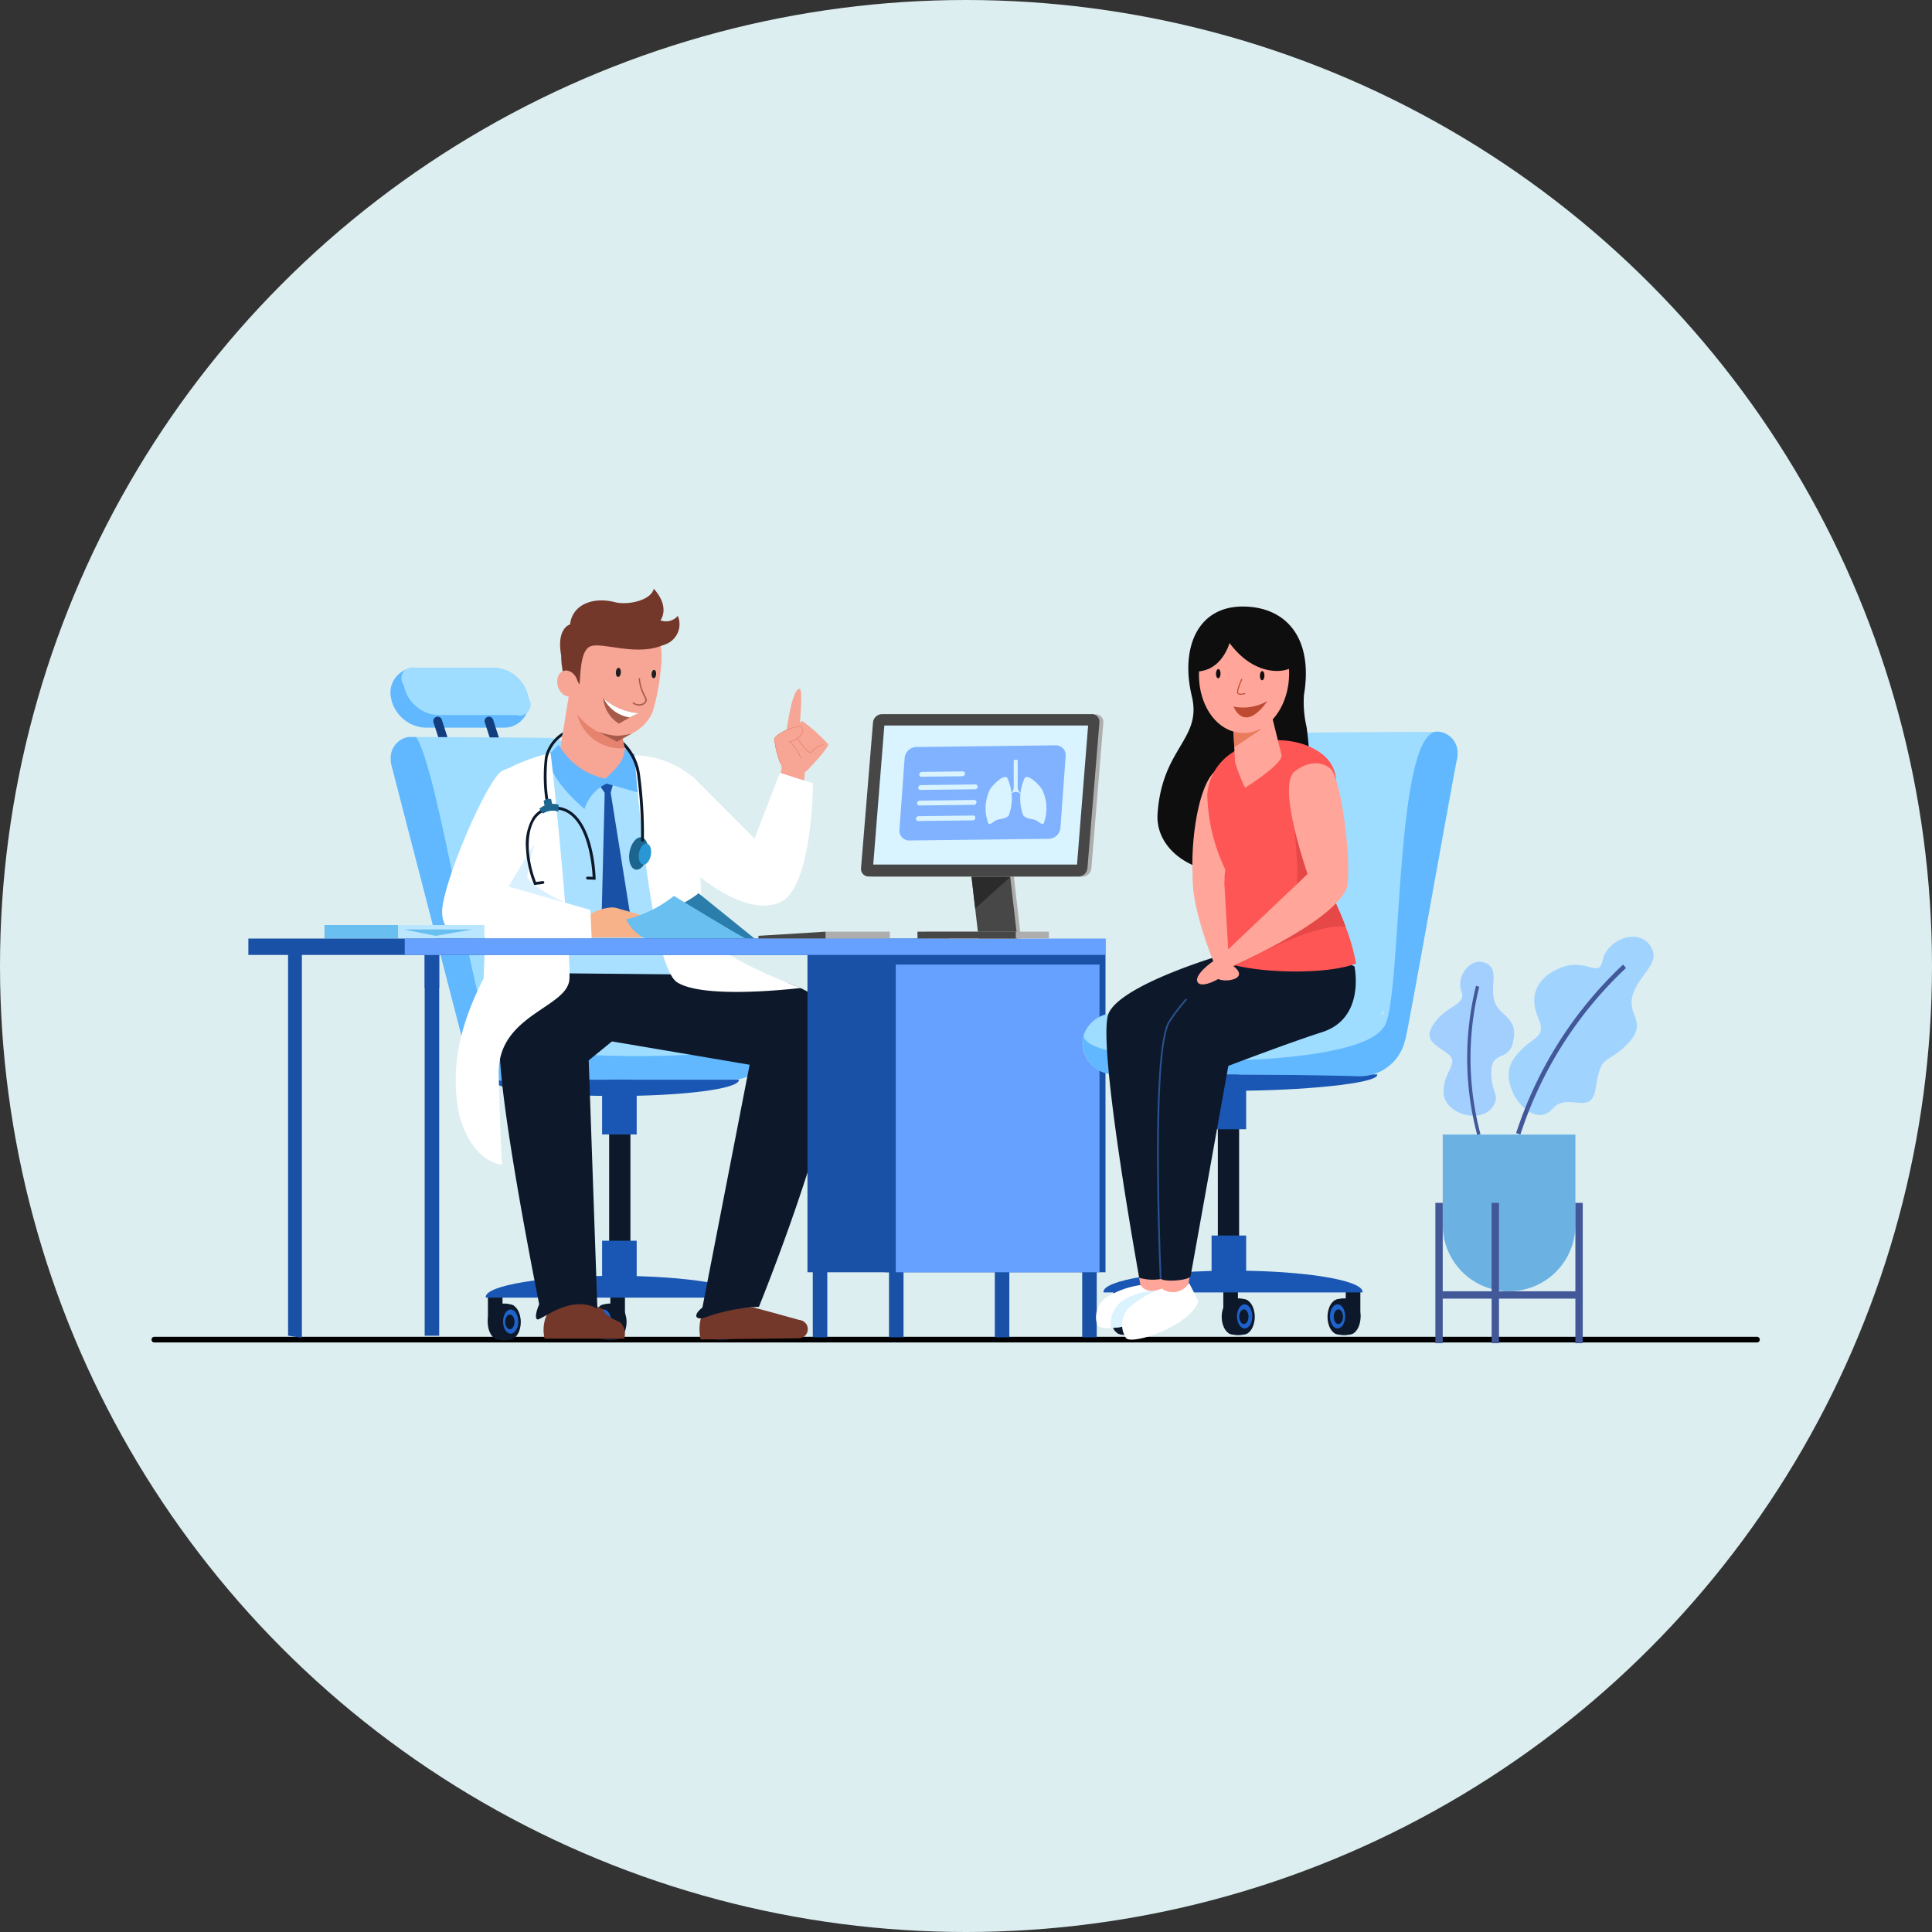 <svg xmlns="http://www.w3.org/2000/svg" xmlns:xlink="http://www.w3.org/1999/xlink" width="153" height="153" viewBox="0 0 153 153">
  <rect x="0" y="0" width="153" height="153" fill="#333333" stroke="none"/>
  <defs>
    <clipPath id="clip-path">
      <path id="Path_1729" data-name="Path 1729" d="M916.09,1035.553l.489,4.382s-2.218,4.156-.756,5.24,2.809-.082,3.2-2.793-1.068-7.7-2.366-8.674-6.013-.887-6.472-.329-5.062,10.852-3.249,12.963,7.658.189,7.658.189l-.947-6.115-2.571-1.813s-.151-3.326-.134-3.274.358-1.63.358-1.63a6.1,6.1,0,0,1,4.43.119Z" transform="translate(-906.519 -1032.969)" fill="none"/>
    </clipPath>
  </defs>
  <g id="Group_4549" data-name="Group 4549" transform="translate(-868 -3039)">
    <circle id="Ellipse_2" data-name="Ellipse 2" cx="76.5" cy="76.5" r="76.5" transform="translate(868 3039)" fill="#dceef0"/>
    <g id="Group_811" data-name="Group 811" transform="translate(619.925 2286.194)">
      <g id="room" transform="translate(260.075 826.987)">
        <path id="shadow" d="M387.212,2171.849H260.3a.225.225,0,0,1-.225-.225h0a.225.225,0,0,1,.225-.225H387.212a.225.225,0,0,1,.225.225h0A.225.225,0,0,1,387.212,2171.849Z" transform="translate(-260.075 -2139.717)"/>
        <g id="plant" transform="translate(101.204 0)">
          <g id="Group_749" data-name="Group 749" transform="translate(0.467 15.665)">
            <g id="Group_748" data-name="Group 748" transform="translate(0)">
              <path id="Path_1678" data-name="Path 1678" d="M2633.617,1812.847h0a5.253,5.253,0,0,0,5.253-5.253v-7.161h-10.505v7.161A5.253,5.253,0,0,0,2633.617,1812.847Z" transform="translate(-2627.782 -1800.434)" fill="#6bb2e3"/>
              <rect id="Rectangle_103" data-name="Rectangle 103" width="0.582" height="11.115" transform="translate(11.67 16.526) rotate(180)" fill="#425899"/>
              <rect id="Rectangle_104" data-name="Rectangle 104" width="0.582" height="11.115" transform="translate(0.582 16.526) rotate(180)" fill="#425899"/>
              <rect id="Rectangle_105" data-name="Rectangle 105" width="0.582" height="11.115" transform="translate(5.037 16.526) rotate(180)" fill="#425899"/>
            </g>
            <rect id="Rectangle_106" data-name="Rectangle 106" width="0.582" height="11.115" transform="translate(11.67 12.414) rotate(90)" fill="#425899"/>
          </g>
          <g id="Group_750" data-name="Group 750" transform="translate(0 1.981)">
            <path id="Path_1679" data-name="Path 1679" d="M2608.624,1483.647c.981.522.206,1.806.608,3.022s2.017,1.187,1.407,3.364c-.376,1.341-1.706.5-1.676,2.243s.69,1.7.178,2.6c-.893,1.562-3.937.688-3.961-1.056s1.436-2.338.2-3.149-1.727-1.181-.915-2.341c1-1.436,2.563-1.393,2.127-2.513S2607.326,1482.957,2608.624,1483.647Z" transform="translate(-2604.07 -1483.49)" fill="#a3cfff"/>
            <path id="Path_1680" data-name="Path 1680" d="M2674.119,1539.432l-.256.073a23.714,23.714,0,0,1-.094-11.81l.255.075A23.43,23.43,0,0,0,2674.119,1539.432Z" transform="translate(-2670.083 -1525.787)" fill="#425899"/>
          </g>
          <g id="Group_751" data-name="Group 751" transform="translate(6.276)">
            <path id="Path_1681" data-name="Path 1681" d="M2760.725,1438.477c.724,1.3-1.079,2.18-1.51,3.84s1.5,2.137-.765,4.142c-1.4,1.235-1.739.526-2.139,3.146-.352,2.307-2.2.226-3.426,1.633-1.583,1.816-4.4-1.841-3.156-3.82s2.828-1.567,2.03-3.375-.034-3.242,1.721-3.957c2.173-.885,3.066.931,3.389-.646S2759.767,1436.757,2760.725,1438.477Z" transform="translate(-2749.422 -1437.608)" fill="#a1d3ff"/>
            <path id="Path_1682" data-name="Path 1682" d="M2763.34,1502.172a31.335,31.335,0,0,1,8.361-13.182l-.233-.27a31.742,31.742,0,0,0-8.469,13.348Z" transform="translate(-2762.413 -1486.514)" fill="#425899"/>
          </g>
        </g>
      </g>
      <g id="characters" transform="translate(267.744 799.433)">
        <g id="doctor" transform="translate(6.023)">
          <g id="Group_752" data-name="Group 752" transform="translate(5.237 6.259)">
            <path id="Path_1683" data-name="Path 1683" d="M698.543,946.765a2.849,2.849,0,0,0,.971,1.675,2.786,2.786,0,0,0,1.79.694h6.138a1.945,1.945,0,0,0,1.844-1.157,2.156,2.156,0,0,0,.134-1.213,2.855,2.855,0,0,0-.969-1.675,2.789,2.789,0,0,0-1.79-.694h-6.138a2.172,2.172,0,0,0-.831.16A1.962,1.962,0,0,0,698.543,946.765Z" transform="translate(-698.51 -944.396)" fill="#61b8ff"/>
            <path id="Path_1684" data-name="Path 1684" d="M872.2,1037.276h0a.347.347,0,0,0,.33-.453l-.824-2.558a.346.346,0,0,0-.33-.24h0a.347.347,0,0,0-.33.453l.824,2.558A.346.346,0,0,0,872.2,1037.276Z" transform="translate(-863.582 -1030.155)" fill="#123e80"/>
            <path id="Path_1685" data-name="Path 1685" d="M778.067,1037.276h0a.347.347,0,0,0,.33-.453l-.824-2.558a.347.347,0,0,0-.33-.24h0a.347.347,0,0,0-.33.453l.824,2.558A.347.347,0,0,0,778.067,1037.276Z" transform="translate(-773.512 -1030.155)" fill="#123e80"/>
            <path id="Path_1686" data-name="Path 1686" d="M722.07,945.765a2.858,2.858,0,0,0,.971,1.677,2.786,2.786,0,0,0,1.79.694h6.137a.876.876,0,0,0,.962-1.371,2.855,2.855,0,0,0-.969-1.675,2.79,2.79,0,0,0-1.79-.694h-6.137a.876.876,0,0,0-.964,1.369Z" transform="translate(-721.022 -944.396)" fill="#9eddff"/>
          </g>
          <g id="Group_764" data-name="Group 764" transform="translate(5.25 11.74)">
            <g id="Group_763" data-name="Group 763">
              <g id="Group_762" data-name="Group 762">
                <g id="Group_759" data-name="Group 759" transform="translate(7.522 26.265)">
                  <rect id="Rectangle_107" data-name="Rectangle 107" width="1.157" height="2.153" transform="translate(18.544 17.918)" fill="#0d192b"/>
                  <rect id="Rectangle_108" data-name="Rectangle 108" width="1.157" height="2.153" transform="translate(9.87 17.918)" fill="#0d192b"/>
                  <rect id="Rectangle_109" data-name="Rectangle 109" width="1.157" height="2.153" transform="translate(0.175 17.918)" fill="#0d192b"/>
                  <g id="Group_754" data-name="Group 754" transform="translate(0.158 18.602)">
                    <g id="Group_753" data-name="Group 753">
                      <ellipse id="Ellipse_33" data-name="Ellipse 33" cx="0.882" cy="1.395" rx="0.882" ry="1.395" transform="translate(0 0.067)" fill="#0d192b"/>
                      <ellipse id="Ellipse_34" data-name="Ellipse 34" cx="0.882" cy="1.395" rx="0.882" ry="1.395" transform="translate(0.855 0.067)" fill="#0d192b"/>
                      <path id="Path_1687" data-name="Path 1687" d="M890.608,2113.266a1.877,1.877,0,0,1-1.536.008l-.007-2.573a1.808,1.808,0,0,1,1.542-.013Z" transform="translate(-888.531 -2110.522)" fill="#0d192b"/>
                      <ellipse id="Ellipse_35" data-name="Ellipse 35" cx="0.604" cy="0.956" rx="0.604" ry="0.956" transform="translate(1.216 0.468)" fill="#1e62cc"/>
                    </g>
                    <ellipse id="Ellipse_36" data-name="Ellipse 36" cx="0.368" cy="0.582" rx="0.368" ry="0.582" transform="translate(1.388 0.869)" fill="#0d192b"/>
                  </g>
                  <g id="Group_756" data-name="Group 756" transform="translate(8.537 18.602)">
                    <g id="Group_755" data-name="Group 755">
                      <ellipse id="Ellipse_37" data-name="Ellipse 37" cx="0.882" cy="1.395" rx="0.882" ry="1.395" transform="translate(0.855 0.067)" fill="#0d192b"/>
                      <ellipse id="Ellipse_38" data-name="Ellipse 38" cx="0.882" cy="1.395" rx="0.882" ry="1.395" transform="translate(0 0.067)" fill="#0d192b"/>
                      <path id="Path_1688" data-name="Path 1688" d="M1083.3,2113.266a1.877,1.877,0,0,0,1.536.008l.007-2.573a1.808,1.808,0,0,0-1.542-.013Z" transform="translate(-1082.756 -2110.522)" fill="#0d192b"/>
                      <ellipse id="Ellipse_39" data-name="Ellipse 39" cx="0.604" cy="0.956" rx="0.604" ry="0.956" transform="translate(0.194 0.468)" fill="#1e62cc"/>
                    </g>
                    <ellipse id="Ellipse_40" data-name="Ellipse 40" cx="0.368" cy="0.582" rx="0.368" ry="0.582" transform="translate(0.495 0.869)" fill="#0d192b"/>
                  </g>
                  <g id="Group_758" data-name="Group 758" transform="translate(17.347 18.602)">
                    <g id="Group_757" data-name="Group 757">
                      <ellipse id="Ellipse_41" data-name="Ellipse 41" cx="0.882" cy="1.395" rx="0.882" ry="1.395" transform="translate(0.855 0.067)" fill="#0d192b"/>
                      <ellipse id="Ellipse_42" data-name="Ellipse 42" cx="0.882" cy="1.395" rx="0.882" ry="1.395" transform="translate(0 0.067)" fill="#0d192b"/>
                      <path id="Path_1689" data-name="Path 1689" d="M1287.35,2113.266a1.877,1.877,0,0,0,1.536.008l.007-2.573a1.809,1.809,0,0,0-1.542-.013Z" transform="translate(-1286.808 -2110.522)" fill="#0d192b"/>
                      <ellipse id="Ellipse_43" data-name="Ellipse 43" cx="0.604" cy="0.956" rx="0.604" ry="0.956" transform="translate(0.194 0.468)" fill="#1e62cc"/>
                    </g>
                    <ellipse id="Ellipse_44" data-name="Ellipse 44" cx="0.368" cy="0.582" rx="0.368" ry="0.582" transform="translate(0.495 0.869)" fill="#0d192b"/>
                  </g>
                  <rect id="Rectangle_110" data-name="Rectangle 110" width="1.685" height="17.547" transform="translate(9.776)" fill="#0d192b"/>
                  <path id="Path_1690" data-name="Path 1690" d="M893.528,2061.36c0-.014.013-.029.013-.043,0-.929-4.593-1.682-10.258-1.682s-10.258.753-10.258,1.682c0,.015.011.029.013.043Z" transform="translate(-873.026 -2043.23)" fill="#1a56b3"/>
                  <rect id="Rectangle_111" data-name="Rectangle 111" width="2.739" height="3.34" transform="translate(11.957 5.208) rotate(180)" fill="#1a56b3"/>
                  <rect id="Rectangle_112" data-name="Rectangle 112" width="2.739" height="3.34" transform="translate(11.957 16.964) rotate(180)" fill="#1a56b3"/>
                </g>
                <g id="Group_761" data-name="Group 761">
                  <path id="Path_1691" data-name="Path 1691" d="M997.365,1072.739v0a1.076,1.076,0,0,0-.109,0Z" transform="translate(-984.371 -1072.678)" fill="#4a82db"/>
                  <g id="Group_760" data-name="Group 760">
                    <path id="Path_1692" data-name="Path 1692" d="M698.817,1073.055a2.252,2.252,0,0,0,.062.516l5.677,21.941a2.418,2.418,0,0,0,.1.315,3.684,3.684,0,0,0,3.672,2.787l5.935-.154h11.7a2.586,2.586,0,0,0,1.806-.724,2.42,2.42,0,0,0,.751-1.746,2.178,2.178,0,0,0-.11-.691,2.6,2.6,0,0,0-2.516-1.685s-5.26.143-6.793-1.33-4.993-18.613-4.993-18.613a3.131,3.131,0,0,0-2.787-2.27c-.038,0-.076,0-.112,0,0,0-7.94-.071-10.374-.06-.185,0-.338,0-.454,0s-.174,0-.2.005l-.007,0A1.684,1.684,0,0,0,698.817,1073.055Zm7.467,20.466h.148l.067.291-.094-.127Z" transform="translate(-698.817 -1071.337)" fill="#9eddff"/>
                  </g>
                </g>
                <path id="Path_1693" data-name="Path 1693" d="M884.4,1699.749c0,.011-.013.021-.013.032,0,.7,4.379,1.264,9.78,1.264s9.78-.566,9.78-1.264c0-.011-.011-.022-.013-.032Z" transform="translate(-876.377 -1672.617)" fill="#1a56b3"/>
              </g>
            </g>
            <path id="Path_1694" data-name="Path 1694" d="M698.817,1073.081a2.252,2.252,0,0,0,.062.516l5.677,21.942a2.423,2.423,0,0,0,.1.315,3.684,3.684,0,0,0,3.672,2.787l5.935-.154h11.7a2.586,2.586,0,0,0,1.806-.724,2.42,2.42,0,0,0,.751-1.747,2.18,2.18,0,0,0-.11-.691c-.67,1.742-20.218,1.865-21.577-.391-1.328-1.153-4.171-20.788-6-23.57-.185,0-.338,0-.454,0s-.174,0-.2.005l-.007,0A1.684,1.684,0,0,0,698.817,1073.081Z" transform="translate(-698.817 -1071.362)" fill="#61b8ff"/>
          </g>
          <g id="Group_770" data-name="Group 770" transform="translate(15.119)">
            <path id="Path_1695" data-name="Path 1695" d="M927.391,1102.439c1.806-1.345,8-2.39,11.968-.531a14.023,14.023,0,0,1,2.1,4.8l1.567,16.993H929.622Z" transform="translate(-927.391 -1087.887)" fill="#aae0ff"/>
            <path id="Path_1696" data-name="Path 1696" d="M1010.368,996.829a3.734,3.734,0,0,1-3.769-1.8l.858-5.326,1.735.774a7.259,7.259,0,0,1,2.027.469l.55,2.84.121.616C1012.166,995.01,1012.5,996.519,1010.368,996.829Z" transform="translate(-1003.179 -981.489)" fill="#f7a594"/>
            <path id="Path_1697" data-name="Path 1697" d="M1039.319,1021.029a3.523,3.523,0,0,0,3.815,3.052l-.534-2.778Z" transform="translate(-1034.486 -1011.461)" fill="#e6836f"/>
            <g id="Group_769" data-name="Group 769" transform="translate(3.058)">
              <g id="Group_768" data-name="Group 768" transform="translate(0 1.482)">
                <g id="Group_765" data-name="Group 765">
                  <path id="Path_1698" data-name="Path 1698" d="M1025.954,848.532a17.818,17.818,0,0,1-.672,3.549,3.446,3.446,0,0,1-3.1,2.014,5.283,5.283,0,0,1-3.115-2.195,12.8,12.8,0,0,1-.714-3.657,3.978,3.978,0,0,1,4.555-3.99C1025.14,844.507,1026.262,845.833,1025.954,848.532Z" transform="translate(-1017.479 -843.774)" fill="#f7a594"/>
                  <path id="Path_1699" data-name="Path 1699" d="M1011.972,840.073c-.174-.949.536-1.062.978-.218.1-.637.025-2.627.831-3,.917-.437,3.816.9,6.014-.217,0,0-.284-3.054-4.771-2.872C1009.746,834.579,1011.972,840.073,1011.972,840.073Z" transform="translate(-1010.932 -833.761)" fill="#73382a"/>
                  <ellipse id="Ellipse_45" data-name="Ellipse 45" cx="0.809" cy="1.049" rx="0.809" ry="1.049" transform="translate(0 5.26) rotate(-17.317)" fill="#f7a594"/>
                </g>
                <g id="Group_767" data-name="Group 767" transform="translate(3.902 4.764)">
                  <path id="Path_1700" data-name="Path 1700" d="M1091.463,1001.164a3.512,3.512,0,0,0-.774.333c-.434.23-.859.493-.859.493a2.612,2.612,0,0,1-1.249-2.023l.053.056A4.923,4.923,0,0,0,1091.463,1001.164Z" transform="translate(-1088.579 -997.554)" fill="#a65b4a"/>
                  <path id="Path_1701" data-name="Path 1701" d="M1092.652,1002.409a3.516,3.516,0,0,0-.774.333,2.762,2.762,0,0,1-2.056-1.475A4.923,4.923,0,0,0,1092.652,1002.409Z" transform="translate(-1089.769 -998.799)" fill="#fff"/>
                  <path id="Path_1702" data-name="Path 1702" d="M1142.933,965.5a.966.966,0,0,1-.468-.17.053.053,0,0,1,.064-.085.678.678,0,0,0,.794.029c.2-.157.15-.261.009-.542a3.539,3.539,0,0,1-.407-1.35.053.053,0,0,1,.106-.011,3.442,3.442,0,0,0,.4,1.313c.146.289.234.463-.039.674A.661.661,0,0,1,1142.933,965.5Z" transform="translate(-1140.119 -962.49)" fill="#a65b4a"/>
                  <g id="Group_766" data-name="Group 766" transform="translate(0.977 0)">
                    <ellipse id="Ellipse_46" data-name="Ellipse 46" cx="0.362" cy="0.2" rx="0.362" ry="0.2" transform="translate(0 0.723) rotate(-86.475)" fill="#1e1e1e"/>
                    <path id="Path_1703" data-name="Path 1703" d="M1177.568,948.515c-.011.182-.1.324-.2.318s-.172-.159-.161-.341.1-.324.2-.318S1177.58,948.333,1177.568,948.515Z" transform="translate(-1174.355 -947.998)" fill="#1e1e1e"/>
                  </g>
                </g>
              </g>
              <path id="Path_1704" data-name="Path 1704" d="M1017.269,803.937a1.7,1.7,0,0,0,1.513-2.362,1.216,1.216,0,0,1-1.375.354s.809-1.013-.528-2.5c-.213.925-2.049,1.332-3.1,1.06-1.665-.432-3.349.164-3.528,1.77,0,0-1.089.265-.71,2.43,1.682-.059,2.426-1.592,3.667-1.815S1015.5,804.187,1017.269,803.937Z" transform="translate(-1008.974 -799.433)" fill="#73382a"/>
              <path id="Path_1705" data-name="Path 1705" d="M1081.516,1061.621a6.617,6.617,0,0,1-1.217.174,6.313,6.313,0,0,1-1.471-.329l1.5.8Z" transform="translate(-1075.347 -1050.152)" fill="#a65b4a"/>
            </g>
            <path id="Path_1706" data-name="Path 1706" d="M1084.435,1149.042l-.212.763,1.51,9.463-.8,1.537-1.422-1.526.235-9.464-.343-.5.4-.574Z" transform="translate(-1076.67 -1133.656)" fill="#1951a6"/>
            <path id="Path_1707" data-name="Path 1707" d="M992.787,1085.725c-.029,1.124-.907,1.762-1.536,2.4a5.441,5.441,0,0,1-3.694-2.689l-.88.874c.157,1.366,1.251,2.779,2.917,4.22a3.346,3.346,0,0,1,1.753-2.013l2.5.71a4.578,4.578,0,0,0-.316-3.017Z" transform="translate(-984.117 -1073.09)" fill="#61b8ff"/>
          </g>
          <path id="Path_1708" data-name="Path 1708" d="M1273.58,2120.138a.727.727,0,0,0,0-1.449s-3.546-.99-3.649-.99-3.89.106-3.89.106a3.686,3.686,0,0,0-.281,2.427Z" transform="translate(-1235.966 -2060.782)" fill="#73382a"/>
          <path id="Path_1709" data-name="Path 1709" d="M979.789,2112.425a3.008,3.008,0,0,1,.346-2.232,4.794,4.794,0,0,1,4.272-.1s.033.485,1.367,1.036a1.267,1.267,0,0,1,.314,1.3Z" transform="translate(-962.354 -2053.042)" fill="#73382a"/>
          <path id="Path_1710" data-name="Path 1710" d="M1108.692,1532.9l3.74-19.227-11.041-1.872v-5.272l8.5.006c-.378,0,8.1-.586,9.289,4.017s-6.012,22.29-6.012,22.29a14.551,14.551,0,0,0-4.281.849C1108.129,1533.927,1107.922,1533.5,1108.692,1532.9Z" transform="translate(-1078.759 -1475.98)" fill="#0d192b"/>
          <path id="Path_1711" data-name="Path 1711" d="M913.815,1504.416l-8.322,6.795.687,19.661c-2.2-1.211-4.6,1.1-4.786.832,0,0-.266-.127.176-1.18-.842-4.232-3.911-20.1-2.955-21.861a36.284,36.284,0,0,1,2.956-4.367Z" transform="translate(-884.563 -1473.863)" fill="#0d192b"/>
          <path id="Path_1712" data-name="Path 1712" d="M825.6,1100.558c.127.509,1.632,15.616,1.5,17.909s-5.713,2.8-5.6,7.516c.115,5.012.267,7.183.267,7.183-2.07-.3-3.181-2.727-3.484-4.393-.475-2.893-.135-6.182,2.02-10.351,0,0,.576-15.773,1.293-16.284A15.3,15.3,0,0,1,825.6,1100.558Z" transform="translate(-807.698 -1087.557)" fill="#fff"/>
          <path id="Path_1713" data-name="Path 1713" d="M891.157,1257.7a14.535,14.535,0,0,0-.717,2.959c0,.867,4.2,2.689,4.2,2.689h-6.855v-3.244Z" transform="translate(-874.373 -1237.919)" fill="#d9f1ff"/>
          <g id="Group_771" data-name="Group 771" transform="translate(20.591 25.234)">
            <path id="Path_1714" data-name="Path 1714" d="M1054.116,1384.731a3.866,3.866,0,0,1,2.127-.846c1.3-.1,2.448,2.378,2.448,2.378h-4.512Z" transform="translate(-1054.116 -1383.881)" fill="#f7b28a"/>
            <path id="Path_1715" data-name="Path 1715" d="M1109.89,1384.672s2.052.58,2.339.656c.134.542-1.278.308-1.932.067C1109.577,1385.13,1109.89,1384.672,1109.89,1384.672Z" transform="translate(-1107.417 -1384.638)" fill="#f7b28a"/>
          </g>
          <path id="Path_1716" data-name="Path 1716" d="M797.854,1128.234c-1.253.777-4.707,8.921-4.74,11.113-.015.967.391,1.924,2.227,2.042,1.014.065,9.619.139,9.619.139l-.11-2.283-6.486-1.851,1.981-3.288C802.715,1132.886,800.685,1126.722,797.854,1128.234Z" transform="translate(-783.792 -1113.811)" fill="#fff"/>
          <g id="Group_774" data-name="Group 774" transform="translate(35.596 7.927)">
            <g id="Group_773" data-name="Group 773" transform="translate(0.017)">
              <path id="Path_1717" data-name="Path 1717" d="M1403.246,1055.1a9.131,9.131,0,0,1-.7-2.473c.1-.53,2.052-1.214,2.148-.979s.3.815-.979,1.164C1404.575,1053.6,1405.537,1055.172,1403.246,1055.1Z" transform="translate(-1402.519 -1048.637)" fill="#f7a594"/>
              <g id="Group_772" data-name="Group 772">
                <path id="Path_1718" data-name="Path 1718" d="M1415.457,1046.014a7.774,7.774,0,0,1,.122-2.458,3.689,3.689,0,0,1,1.5-1.544,14.87,14.87,0,0,1,2.039,1.833c.061.281-1.587,2-1.587,2S1416.3,1047.011,1415.457,1046.014Z" transform="translate(-1414.833 -1039.465)" fill="#f7a594"/>
                <path id="Path_1719" data-name="Path 1719" d="M1421.905,987.274s.484-4.374,1.173-4.247c.318.059-.13,4.235-.13,4.235Z" transform="translate(-1421.047 -983.024)" fill="#f7a594"/>
                <path id="Path_1720" data-name="Path 1720" d="M1402.545,1054.026a.023.023,0,0,0,.029-.03,6.65,6.65,0,0,1-.48-1.887c.075-.408,1.355-.945,1.907-1,.164-.017.192.017.2.028a.625.625,0,0,1,.018.54,1.469,1.469,0,0,1-.981.593l-.041.011.031.029a3.221,3.221,0,0,1,.907,1.308.023.023,0,1,0,.045-.012,3.228,3.228,0,0,0-.89-1.3,1.468,1.468,0,0,0,.97-.606.686.686,0,0,0-.016-.578c-.022-.053-.1-.072-.245-.057-.559.058-1.867.6-1.948,1.041a6.626,6.626,0,0,0,.482,1.912A.023.023,0,0,0,1402.545,1054.026Z" transform="translate(-1402.041 -1048.116)" fill="#e6836f"/>
                <path id="Path_1721" data-name="Path 1721" d="M1445.574,1074.462l.02.005.016,0,.009-.014a1.837,1.837,0,0,1,.958-.624.023.023,0,1,0-.012-.045,1.865,1.865,0,0,0-.976.63h0c-.42-.121-1.011-1.115-1.017-1.125a.023.023,0,1,0-.04.024C1444.554,1073.358,1445.135,1074.336,1445.574,1074.462Z" transform="translate(-1442.691 -1069.383)" fill="#e6836f"/>
              </g>
            </g>
            <path id="Path_1722" data-name="Path 1722" d="M1402.374,1121.682l-.716,2.73,2.208.709.271-3.118Z" transform="translate(-1401.658 -1115.695)" fill="#f7a594"/>
          </g>
          <path id="Path_1723" data-name="Path 1723" d="M1185.919,1137.593l4.515,4.536,2.008-5.215,2.628.828s-.032,7.621-2.312,9.263c-3.492,2.133-9.475-4.375-9.475-4.375C1180.943,1139.355,1184.519,1135.695,1185.919,1137.593Z" transform="translate(-1156.374 -1122.342)" fill="#fff"/>
          <path id="Path_1724" data-name="Path 1724" d="M1145.965,1104.924s1.206,16.57,3.372,17.971,9.818.447,9.818.447-7.635-2.736-7.762-4.774-.62-11.753-.62-11.753A7.351,7.351,0,0,0,1145.965,1104.924Z" transform="translate(-1121.409 -1091.734)" fill="#fff"/>
          <g id="Group_777" data-name="Group 777" transform="translate(14.218 10.083)">
            <g id="Group_776" data-name="Group 776" clip-path="url(#clip-path)">
              <g id="Group_775" data-name="Group 775" transform="translate(1.736 0.855)">
                <ellipse id="Ellipse_47" data-name="Ellipse 47" cx="1.297" cy="0.731" rx="1.297" ry="0.731" transform="translate(7.975 11.168) rotate(-79.543)" fill="#1b658f"/>
                <ellipse id="Ellipse_48" data-name="Ellipse 48" cx="0.845" cy="0.476" rx="0.845" ry="0.476" transform="matrix(0.181, -0.983, 0.983, 0.181, 8.807, 10.814)" fill="#2997d6"/>
                <path id="Path_1725" data-name="Path 1725" d="M986.979,1061.845a.111.111,0,0,0,.111-.108,35.829,35.829,0,0,0-.315-5.236,4.311,4.311,0,0,0-4.167-3.728,3.1,3.1,0,0,0-3.354,2.377,12.854,12.854,0,0,0,.1,3.77.111.111,0,1,0,.219-.037,12.921,12.921,0,0,1-.106-3.685,2.884,2.884,0,0,1,3.128-2.2,4.091,4.091,0,0,1,3.954,3.537,35.576,35.576,0,0,1,.313,5.2.111.111,0,0,0,.108.114Z" transform="translate(-977.743 -1052.769)" fill="#0d192b"/>
                <path id="Path_1726" data-name="Path 1726" d="M947.382,1205.094l.707-.091a.111.111,0,1,0-.028-.221l-.535.069c-.726-1.88-.768-3.9-.1-4.936a1.725,1.725,0,0,1,1.453-.81,2.07,2.07,0,0,1,1.554.582c1.335,1.252,1.55,4.14,1.581,4.76l-.4-.016a.111.111,0,0,0-.009.223l.643.024,0-.118c0-.145-.1-3.572-1.656-5.036a2.286,2.286,0,0,0-1.716-.643,1.937,1.937,0,0,0-1.63.911,4.138,4.138,0,0,0-.51,2.4,8.809,8.809,0,0,0,.618,2.821Z" transform="translate(-946.727 -1192.572)" fill="#0d192b"/>
                <path id="Path_1727" data-name="Path 1727" d="M972.947,1194.364l-.006.549a1.453,1.453,0,0,0-1.246.156c-.159-.22-.272-.386-.272-.386A1.614,1.614,0,0,1,972.947,1194.364Z" transform="translate(-970.357 -1188.2)" fill="#1b658f"/>
                <path id="Path_1728" data-name="Path 1728" d="M979.861,1185.34l-.12-.625a.555.555,0,0,0-.6.142l.138.608Z" transform="translate(-977.738 -1178.982)" fill="#1b658f"/>
              </g>
            </g>
          </g>
          <path id="Path_1730" data-name="Path 1730" d="M1202.924,1359.26a7.655,7.655,0,0,0,2.614-1.335l4.429,3.582H1203.1Z" transform="translate(-1175.908 -1333.812)" fill="#2b7eab"/>
          <path id="Path_1731" data-name="Path 1731" d="M1140.159,1366.156c-.186,0-5.732-3.384-5.732-3.384a9.81,9.81,0,0,1-3.784,1.861,3.241,3.241,0,0,0,1.544,1.534Z" transform="translate(-1106.747 -1338.45)" fill="#69bff0"/>
          <g id="Group_778" data-name="Group 778" transform="translate(0 26.63)">
            <rect id="Rectangle_113" data-name="Rectangle 113" width="6.843" height="1.063" transform="translate(12.669 1.063) rotate(180)" fill="#bae7ff"/>
            <rect id="Rectangle_114" data-name="Rectangle 114" width="5.826" height="1.063" transform="translate(5.826 1.063) rotate(180)" fill="#69bff0"/>
            <path id="Path_1732" data-name="Path 1732" d="M727.8,1424.235h-5.479l2.543.509Z" transform="translate(-716.057 -1423.889)" fill="#69bff0"/>
          </g>
        </g>
        <g id="table" transform="translate(0 9.929)">
          <g id="Group_782" data-name="Group 782" transform="translate(0 17.771)">
            <rect id="Rectangle_115" data-name="Rectangle 115" width="1.15" height="30.155" transform="translate(13.962 1.298)" fill="#1951a6"/>
            <rect id="Rectangle_116" data-name="Rectangle 116" width="1.15" height="2.589" transform="translate(13.962 1.31)" fill="#1951a6"/>
            <rect id="Rectangle_117" data-name="Rectangle 117" width="1.15" height="5.235" transform="translate(67.184 31.579) rotate(180)" fill="#1951a6"/>
            <rect id="Rectangle_118" data-name="Rectangle 118" width="1.15" height="5.235" transform="translate(60.263 31.579) rotate(180)" fill="#1951a6"/>
            <path id="Path_1733" data-name="Path 1733" d="M511.625,1463.592v30.646l-1.094-.173v-30.472Z" transform="translate(-507.387 -1462.617)" fill="#1951a6"/>
            <rect id="Rectangle_119" data-name="Rectangle 119" width="1.15" height="5.235" transform="translate(45.846 31.579) rotate(180)" fill="#1951a6"/>
            <rect id="Rectangle_120" data-name="Rectangle 120" width="1.15" height="5.235" transform="translate(51.884 31.579) rotate(180)" fill="#1951a6"/>
            <g id="Group_781" data-name="Group 781" transform="translate(0 0)">
              <rect id="Rectangle_121" data-name="Rectangle 121" width="55.519" height="1.296" transform="translate(55.519 1.296) rotate(180)" fill="#1951a6"/>
              <g id="Group_780" data-name="Group 780" transform="translate(44.276 1.185)">
                <rect id="Rectangle_122" data-name="Rectangle 122" width="7.106" height="25.242" fill="#1951a6"/>
                <g id="Group_779" data-name="Group 779" transform="translate(6.12)">
                  <rect id="Rectangle_123" data-name="Rectangle 123" width="17.482" height="25.242" fill="#1951a6"/>
                  <rect id="Rectangle_124" data-name="Rectangle 124" width="16.137" height="24.366" transform="translate(0.87 0.876)" fill="#66a1ff"/>
                </g>
              </g>
              <rect id="Rectangle_125" data-name="Rectangle 125" width="55.519" height="1.296" transform="translate(67.903 1.296) rotate(180)" fill="#66a1ff"/>
            </g>
          </g>
          <g id="Group_788" data-name="Group 788" transform="translate(40.392)">
            <g id="Group_786" data-name="Group 786" transform="translate(8.124)">
              <path id="Path_1734" data-name="Path 1734" d="M1770.455,1324.926h3.063l-.6-5.237h-3.063Z" transform="translate(-1760.851 -1307.155)" fill="#adadad"/>
              <path id="Path_1735" data-name="Path 1735" d="M1763.2,1319.691l0,.021.326,2.829.275,2.387h3.063l-.561-4.869,0-.015-.041-.353Z" transform="translate(-1754.484 -1307.157)" fill="#474747"/>
              <rect id="Rectangle_126" data-name="Rectangle 126" width="9.729" height="0.536" transform="translate(14.881 17.761) rotate(180)" fill="#adadad"/>
              <rect id="Rectangle_127" data-name="Rectangle 127" width="7.786" height="0.536" transform="translate(4.472 17.225)" fill="#474747"/>
              <path id="Path_1736" data-name="Path 1736" d="M1763.25,1320.184l.326,2.829,2.777-2.482.014-.013-.016,0Z" transform="translate(-1754.535 -1307.629)" fill="#2b2b2b"/>
              <g id="Group_785" data-name="Group 785">
                <g id="Group_783" data-name="Group 783" transform="translate(0.308 0.014)">
                  <path id="Path_1737" data-name="Path 1737" d="M1569.133,1042.586h16.621a.725.725,0,0,0,.709-.656l.949-11.545a.6.6,0,0,0-.6-.656H1570.19a.725.725,0,0,0-.709.656l-.949,11.545A.6.6,0,0,0,1569.133,1042.586Z" transform="translate(-1568.529 -1029.73)" fill="#adadad"/>
                </g>
                <g id="Group_784" data-name="Group 784">
                  <path id="Path_1738" data-name="Path 1738" d="M1562,1042.253h16.621a.725.725,0,0,0,.709-.656l.949-11.545a.6.6,0,0,0-.6-.656h-16.621a.725.725,0,0,0-.709.656l-.949,11.545A.6.6,0,0,0,1562,1042.253Z" transform="translate(-1561.398 -1029.397)" fill="#474747"/>
                </g>
                <path id="Path_1739" data-name="Path 1739" d="M1583.84,1061.258h16.138l.879-11.011h-16.138Z" transform="translate(-1582.871 -1049.347)" fill="#d9f3ff"/>
              </g>
            </g>
            <g id="Group_787" data-name="Group 787" transform="translate(0 17.225)">
              <rect id="Rectangle_128" data-name="Rectangle 128" width="5.087" height="0.536" transform="translate(5.322)" fill="#adadad"/>
              <path id="Path_1740" data-name="Path 1740" d="M1373.236,1428.671v.206h5.322v-.536Z" transform="translate(-1373.236 -1428.341)" fill="#474747"/>
            </g>
          </g>
          <g id="Group_791" data-name="Group 791" transform="translate(51.558 2.469)">
            <g id="Group_789" data-name="Group 789">
              <path id="Path_1741" data-name="Path 1741" d="M1632.619,1094.113l11.066-.134a.95.95,0,0,0,.905-.88l.412-5.663a.774.774,0,0,0-.779-.859l-11.065.134a.95.95,0,0,0-.906.88l-.412,5.663A.774.774,0,0,0,1632.619,1094.113Z" transform="translate(-1631.838 -1086.578)" fill="#80b2ff"/>
              <path id="Path_1742" data-name="Path 1742" d="M1668.3,1134.809l3.25-.039a.209.209,0,0,0,.2-.194h0a.17.17,0,0,0-.171-.189l-3.25.039a.209.209,0,0,0-.2.194h0A.17.17,0,0,0,1668.3,1134.809Z" transform="translate(-1666.558 -1132.322)" fill="#d9f3ff"/>
              <path id="Path_1743" data-name="Path 1743" d="M1666.534,1158.731l4.33-.052a.209.209,0,0,0,.2-.194h0a.17.17,0,0,0-.172-.189l-4.33.052a.209.209,0,0,0-.2.193h0A.17.17,0,0,0,1666.534,1158.731Z" transform="translate(-1664.871 -1155.199)" fill="#d9f3ff"/>
              <path id="Path_1744" data-name="Path 1744" d="M1664.458,1187.246l4.33-.052a.209.209,0,0,0,.2-.194h0a.17.17,0,0,0-.171-.189l-4.33.052a.209.209,0,0,0-.2.193h0A.17.17,0,0,0,1664.458,1187.246Z" transform="translate(-1662.885 -1182.483)" fill="#d9f3ff"/>
              <path id="Path_1745" data-name="Path 1745" d="M1662.382,1215.762l4.33-.052a.209.209,0,0,0,.2-.194h0a.17.17,0,0,0-.171-.189l-4.33.052a.209.209,0,0,0-.2.194h0A.17.17,0,0,0,1662.382,1215.762Z" transform="translate(-1660.898 -1209.768)" fill="#d9f3ff"/>
            </g>
            <g id="Group_790" data-name="Group 790" transform="translate(6.825 1.15)">
              <path id="Path_1746" data-name="Path 1746" d="M1853.646,1144.745a3.877,3.877,0,0,0-.136,2.967c.2.269.544.271.844.347.354.09.639.486.787.3a3.388,3.388,0,0,0-.114-2.645C1854.868,1145.4,1853.981,1144.456,1853.646,1144.745Z" transform="translate(-1850.537 -1143.332)" fill="#d9f3ff"/>
              <path id="Path_1747" data-name="Path 1747" d="M1791.629,1144.745a3.876,3.876,0,0,1,.136,2.967c-.2.269-.544.271-.844.347-.354.09-.639.486-.786.3a3.387,3.387,0,0,1,.114-2.645C1790.407,1145.4,1791.293,1144.456,1791.629,1144.745Z" transform="translate(-1789.92 -1143.332)" fill="#d9f3ff"/>
              <path id="Path_1748" data-name="Path 1748" d="M1831.723,1115.438v-2.214h.314v2.181h0a.563.563,0,0,0,.442.54l-.052.237a.564.564,0,0,0-1.093.016l-.052-.237A.558.558,0,0,0,1831.723,1115.438Z" transform="translate(-1829.496 -1113.224)" fill="#d9f3ff"/>
            </g>
          </g>
        </g>
        <g id="lady" transform="translate(66.06 1.406)">
          <g id="Group_804" data-name="Group 804" transform="translate(0 9.901)">
            <g id="Group_803" data-name="Group 803">
              <g id="Group_802" data-name="Group 802" transform="translate(0.003 0.02)">
                <g id="Group_801" data-name="Group 801">
                  <g id="Group_798" data-name="Group 798" transform="translate(1.657 26.266)">
                    <rect id="Rectangle_129" data-name="Rectangle 129" width="1.157" height="2.153" transform="translate(1.972 20.071) rotate(180)" fill="#0d192b"/>
                    <rect id="Rectangle_130" data-name="Rectangle 130" width="1.157" height="2.153" transform="translate(10.646 20.071) rotate(180)" fill="#0d192b"/>
                    <rect id="Rectangle_131" data-name="Rectangle 131" width="1.157" height="2.153" transform="translate(20.341 20.071) rotate(180)" fill="#0d192b"/>
                    <g id="Group_793" data-name="Group 793" transform="translate(17.739 18.602)">
                      <g id="Group_792" data-name="Group 792">
                        <ellipse id="Ellipse_49" data-name="Ellipse 49" cx="0.882" cy="1.395" rx="0.882" ry="1.395" transform="translate(0.855 0.067)" fill="#0d192b"/>
                        <ellipse id="Ellipse_50" data-name="Ellipse 50" cx="0.882" cy="1.395" rx="0.882" ry="1.395" transform="translate(0 0.067)" fill="#0d192b"/>
                        <path id="Path_1749" data-name="Path 1749" d="M2429.561,2103.713a1.876,1.876,0,0,0,1.536.009l.006-2.573a1.807,1.807,0,0,0-1.542-.013Z" transform="translate(-2429.019 -2100.969)" fill="#0d192b"/>
                        <ellipse id="Ellipse_51" data-name="Ellipse 51" cx="0.604" cy="0.956" rx="0.604" ry="0.956" transform="translate(0.194 0.468)" fill="#1e62cc"/>
                      </g>
                      <ellipse id="Ellipse_52" data-name="Ellipse 52" cx="0.368" cy="0.582" rx="0.368" ry="0.582" transform="translate(0.495 0.869)" fill="#0d192b"/>
                    </g>
                    <g id="Group_795" data-name="Group 795" transform="translate(9.36 18.602)">
                      <g id="Group_794" data-name="Group 794">
                        <ellipse id="Ellipse_53" data-name="Ellipse 53" cx="0.882" cy="1.395" rx="0.882" ry="1.395" transform="translate(0 0.067)" fill="#0d192b"/>
                        <ellipse id="Ellipse_54" data-name="Ellipse 54" cx="0.882" cy="1.395" rx="0.882" ry="1.395" transform="translate(0.855 0.067)" fill="#0d192b"/>
                        <path id="Path_1750" data-name="Path 1750" d="M2236.871,2103.713a1.876,1.876,0,0,1-1.536.009l-.007-2.573a1.808,1.808,0,0,1,1.542-.013Z" transform="translate(-2234.793 -2100.969)" fill="#0d192b"/>
                        <ellipse id="Ellipse_55" data-name="Ellipse 55" cx="0.604" cy="0.956" rx="0.604" ry="0.956" transform="translate(1.216 0.468)" fill="#1e62cc"/>
                      </g>
                      <ellipse id="Ellipse_56" data-name="Ellipse 56" cx="0.368" cy="0.582" rx="0.368" ry="0.582" transform="translate(1.388 0.869)" fill="#0d192b"/>
                    </g>
                    <g id="Group_797" data-name="Group 797" transform="translate(0.55 18.602)">
                      <g id="Group_796" data-name="Group 796">
                        <ellipse id="Ellipse_57" data-name="Ellipse 57" cx="0.882" cy="1.395" rx="0.882" ry="1.395" transform="translate(0 0.067)" fill="#0d192b"/>
                        <ellipse id="Ellipse_58" data-name="Ellipse 58" cx="0.882" cy="1.395" rx="0.882" ry="1.395" transform="translate(0.855 0.067)" fill="#0d192b"/>
                        <path id="Path_1751" data-name="Path 1751" d="M2032.818,2103.713a1.876,1.876,0,0,1-1.536.009l-.006-2.573a1.808,1.808,0,0,1,1.542-.013Z" transform="translate(-2030.741 -2100.969)" fill="#0d192b"/>
                        <ellipse id="Ellipse_59" data-name="Ellipse 59" cx="0.604" cy="0.956" rx="0.604" ry="0.956" transform="translate(1.216 0.468)" fill="#1e62cc"/>
                      </g>
                      <ellipse id="Ellipse_60" data-name="Ellipse 60" cx="0.368" cy="0.582" rx="0.368" ry="0.582" transform="translate(1.388 0.869)" fill="#0d192b"/>
                    </g>
                    <rect id="Rectangle_132" data-name="Rectangle 132" width="1.685" height="17.547" transform="translate(10.74 17.547) rotate(180)" fill="#0d192b"/>
                    <path id="Path_1752" data-name="Path 1752" d="M2006.174,2051.806c0-.014-.013-.029-.013-.043,0-.929,4.593-1.682,10.258-1.682s10.258.753,10.258,1.682c0,.015-.011.029-.013.043Z" transform="translate(-2006.161 -2033.676)" fill="#1a56b3"/>
                    <rect id="Rectangle_133" data-name="Rectangle 133" width="2.739" height="3.34" transform="translate(8.558 1.869)" fill="#1a56b3"/>
                    <rect id="Rectangle_134" data-name="Rectangle 134" width="2.739" height="3.34" transform="translate(8.558 13.624)" fill="#1a56b3"/>
                  </g>
                  <g id="Group_800" data-name="Group 800">
                    <path id="Path_1753" data-name="Path 1753" d="M2354.584,1063.186v0a1.077,1.077,0,0,1,.109,0Z" transform="translate(-2337.884 -1063.125)" fill="#4a82db"/>
                    <g id="Group_799" data-name="Group 799">
                      <path id="Path_1754" data-name="Path 1754" d="M1996.132,1061.795l-.007,0c-.024,0-.091,0-.2-.005s-.27,0-.454,0c-2.434-.011-10.374.06-10.374.06-.036,0-.074,0-.112,0a3.131,3.131,0,0,0-2.787,2.27s-3.458,17.138-4.993,18.613-6.793,1.33-6.793,1.33a2.6,2.6,0,0,0-2.516,1.685,2.178,2.178,0,0,0-.11.691,2.42,2.42,0,0,0,.751,1.746,2.586,2.586,0,0,0,1.806.724h11.7l7.592.154a3.684,3.684,0,0,0,3.672-2.787,2.429,2.429,0,0,0,.1-.315l4.019-21.942a2.259,2.259,0,0,0,.062-.516A1.684,1.684,0,0,0,1996.132,1061.795Zm-4.58,22.338-.094.127.067-.291h.148Z" transform="translate(-1967.788 -1061.783)" fill="#9eddff"/>
                    </g>
                  </g>
                  <path id="Path_1755" data-name="Path 1755" d="M2038.122,1690.195c0,.011.013.021.013.032,0,.7-6.036,1.264-11.438,1.264s-9.78-.566-9.78-1.264c0-.011.011-.022.013-.032Z" transform="translate(-2014.796 -1663.063)" fill="#1a56b3"/>
                </g>
              </g>
              <path id="Path_1756" data-name="Path 1756" d="M1997.417,1063.062a2.259,2.259,0,0,1-.062.516c-.152.439-3.905,21.848-4.115,22.256a3.684,3.684,0,0,1-3.672,2.788c-4.495-.145-14.706-.181-19.288-.154a2.489,2.489,0,0,1-2.447-3.162c-.564,2.662,21.37,2.988,23.667-.5,1.634-1.223.731-24.454,4.566-23.45A1.684,1.684,0,0,1,1997.417,1063.062Z" transform="translate(-1967.719 -1061.323)" fill="#61b8ff"/>
            </g>
          </g>
          <g id="Group_810" data-name="Group 810" transform="translate(1.07)">
            <path id="Path_1757" data-name="Path 1757" d="M2116.878,841.544c2.151,15.148-12.221,12.958-11.8,6.861.358-5.253,3.537-5.867,2.709-9.312-.909-3.781.437-7.088,4.021-7.088,3.509,0,5.61,2.557,4.861,7A8.594,8.594,0,0,0,2116.878,841.544Z" transform="translate(-2100.205 -832.005)" fill="#0e0e0e"/>
            <path id="Path_1758" data-name="Path 1758" d="M2066.727,2020.166c.026.15.523,3.054.523,3.054l2-.171.29-3.559Z" transform="translate(-2063.522 -1968.219)" fill="#ffa599"/>
            <path id="Path_1759" data-name="Path 1759" d="M2026.643,1473.523s1.671,4.7-1.091,5.5a44.381,44.381,0,0,1-7.385,1.11l-1.493,18.578a3.81,3.81,0,0,1-2.527.135s-3.4-18.7-2.42-20.943,8.654-4.522,8.654-4.522Z" transform="translate(-2010.728 -1445.69)" fill="#0d192b"/>
            <path id="Path_1760" data-name="Path 1760" d="M1998.837,2078.14c-.148.382-1.3.924-2.588,1.319a11.193,11.193,0,0,1-2.557.507,2.033,2.033,0,0,1-1.056-.153,1.928,1.928,0,0,1,.695-2.281,7.065,7.065,0,0,1,2.688-.973,1.168,1.168,0,0,0,.843.474,1.887,1.887,0,0,0,.814-.1,2.938,2.938,0,0,0,.737-.375,1.988,1.988,0,0,1,.234.32l.035.06A1.463,1.463,0,0,1,1998.837,2078.14Z" transform="translate(-1992.508 -2022.825)" fill="#fff"/>
            <path id="Path_1761" data-name="Path 1761" d="M2024.622,2083.93l-.06.062-2.434,2.519a11.193,11.193,0,0,1-2.557.507,2.334,2.334,0,0,1,.865-2.141,5.318,5.318,0,0,1,2.306-.792c.287-.044.565-.076.814-.1.449-.041.808-.053.971-.056Z" transform="translate(-2018.388 -2029.877)" fill="#dbf2ff"/>
            <path id="Path_1762" data-name="Path 1762" d="M2110.133,2044.424c.026.15.24,3.052.24,3.052l1.715-.022.491-3.091Z" transform="translate(-2105.054 -1992.019)" fill="#ffa599"/>
            <path id="Path_1763" data-name="Path 1763" d="M2045.265,2072.692s.6,1.165.735,1.461c-.671,1.96-5.258,3.486-5.732,2.9a1.927,1.927,0,0,1,.217-2.374,7.46,7.46,0,0,1,2.622-1.537A1.5,1.5,0,0,0,2045.265,2072.692Z" transform="translate(-2037.897 -2019.124)" fill="#fff"/>
            <path id="Path_1764" data-name="Path 1764" d="M2122.475,1471.71s.9,4.092-2.54,5.2c-2.739.882-7.447,2.681-7.447,2.681l-2.989,16.648c-.126.354-2.117.486-2.37.2,0,0-.694-18.327.684-20.35a20.484,20.484,0,0,1,4.981-5C2115.694,1470.755,2119.925,1470.444,2122.475,1471.71Z" transform="translate(-2102.012 -1443.213)" fill="#0d192b"/>
            <path id="Path_1765" data-name="Path 1765" d="M2104.578,1573.121c-.033-.737-.783-18.076.694-20.389a14.442,14.442,0,0,1,1.373-1.8l.1.09a14.272,14.272,0,0,0-1.36,1.784c-1.453,2.277-.681,20.13-.673,20.31Z" transform="translate(-2099.529 -1519.89)" fill="#2a518c"/>
            <g id="Group_809" data-name="Group 809" transform="translate(7.612 0.299)">
              <path id="Path_1766" data-name="Path 1766" d="M2170.72,1120.124c1.417-1.738,2.472-.7,2.409,1.249s-1.382,10.462-2.962,9.877S2168.942,1122.3,2170.72,1120.124Z" transform="translate(-2169.146 -1107.135)" fill="#ffa599"/>
              <path id="Path_1767" data-name="Path 1767" d="M2197.965,1087.407l-.95,6.628c.093.341.607.629,1.376.856.121.036.25.07.383.1h0c2.622.643,7.446.681,9.541-.154a15.943,15.943,0,0,0-.831-2.923,27.239,27.239,0,0,0-2.549-5.086,7.73,7.73,0,0,1,.9-2.781c.781-1.872,1.563-4.124.047-5.572-2.468-2.357-8.924-1.689-9.347,2.975A14.4,14.4,0,0,0,2197.965,1087.407Z" transform="translate(-2195.337 -1066.867)" fill="#fd5655"/>
              <path id="Path_1768" data-name="Path 1768" d="M2231.375,1178.046c.045-.007.31-.144.728-.36h0c1.786-.92,6.366-3.271,8.5-3.081a1.434,1.434,0,0,0,.213,0,27.23,27.23,0,0,0-2.549-5.086,7.737,7.737,0,0,1,.9-2.781l-2.789-3.165.027.2c.149,1.141.857,6.755.475,7.661-.35.829-4,4.78-5.16,6.143C2231.468,1177.879,2231.333,1178.053,2231.375,1178.046Z" transform="translate(-2228.667 -1149.559)" fill="#e64847"/>
              <g id="Group_808" data-name="Group 808">
                <g id="Group_805" data-name="Group 805" transform="translate(3.232 8.224)">
                  <path id="Path_1769" data-name="Path 1769" d="M2243.817,1033.172a12.178,12.178,0,0,0,.8,2.053s2.99-1.858,2.884-2.589l-.485-1.962-.317-1.276-3.047.444.105,2.18Z" transform="translate(-2243.656 -1029.397)" fill="#ffa599"/>
                  <path id="Path_1770" data-name="Path 1770" d="M2243.761,1041.849l2.129-1.425-2.234-.755Z" transform="translate(-2243.656 -1039.226)" fill="#e87c5d"/>
                </g>
                <path id="Path_1771" data-name="Path 1771" d="M2181.248,848.4c-.172,2.729,1.373,4.98,3.451,5.028s3.724-2.13,3.677-4.864c-.044-2.576-1.592-4.591-3.459-4.634S2181.41,845.831,2181.248,848.4Z" transform="translate(-2180.698 -843.714)" fill="#ffa599"/>
                <path id="Path_1772" data-name="Path 1772" d="M2224.731,841.7c2.594,3.326,6.332,2,5.471.014a4.459,4.459,0,0,0-4.029-2.784C2222.387,838.871,2224.731,841.7,2224.731,841.7Z" transform="translate(-2221.629 -838.926)" fill="#0e0e0e"/>
                <path id="Path_1773" data-name="Path 1773" d="M2251.4,966.033a.312.312,0,0,1-.244-.092c-.132-.165.222-.974.294-1.134a.04.04,0,1,1,.073.033c-.171.38-.379.958-.3,1.052.087.109.386.048.494.015a.04.04,0,1,1,.023.076A1.191,1.191,0,0,1,2251.4,966.033Z" transform="translate(-2247.567 -959.349)" fill="#bd4a31"/>
                <path id="Path_1774" data-name="Path 1774" d="M2244.445,1005.786a3.826,3.826,0,0,0,2.686-.437C2246.291,1006.561,2245.191,1007.318,2244.445,1005.786Z" transform="translate(-2241.179 -998.164)" fill="#bd4a31"/>
                <g id="Group_806" data-name="Group 806" transform="translate(5.362 4.812)">
                  <path id="Path_1775" data-name="Path 1775" d="M2293.341,950.74c0,.2-.089.362-.188.36s-.177-.167-.172-.368.089-.362.189-.36S2293.346,950.539,2293.341,950.74Z" transform="translate(-2292.98 -950.371)" fill="#0e0e0e"/>
                </g>
                <g id="Group_807" data-name="Group 807" transform="translate(1.886 4.653)">
                  <path id="Path_1776" data-name="Path 1776" d="M2212.833,947.054c0,.2-.089.362-.189.36s-.177-.167-.172-.368.089-.362.189-.36S2212.838,946.853,2212.833,947.054Z" transform="translate(-2212.472 -946.685)" fill="#0e0e0e"/>
                </g>
                <path id="Path_1777" data-name="Path 1777" d="M2171.884,857.319s-.46,2.53-2.6,2.7c-1.433.112.651-4.189,2.015-4.105C2172.1,855.961,2171.884,857.319,2171.884,857.319Z" transform="translate(-2168.799 -855.177)" fill="#0e0e0e"/>
              </g>
              <path id="Path_1778" data-name="Path 1778" d="M2220.36,1119.9s-1.114-1.212-2.906.136c-1.467,1.1,1.012,8.131,1.012,8.131l-7.314,6.944.56.706s8.753-3.67,9.867-6.57C2221.963,1127.406,2221.22,1121.177,2220.36,1119.9Z" transform="translate(-2209.324 -1107.286)" fill="#ffa599"/>
              <path id="Path_1779" data-name="Path 1779" d="M2172.408,1297.521l.4,6.865-.944.158s-2.043-4.711-1.95-7.372C2169.992,1294.839,2172.692,1295.4,2172.408,1297.521Z" transform="translate(-2169.86 -1275.938)" fill="#ffa599"/>
              <path id="Path_1780" data-name="Path 1780" d="M2209.63,1481.755s1.035.619.537,1.039-2.293.4-1.781-.722S2209.63,1481.755,2209.63,1481.755Z" transform="translate(-2206.59 -1453.735)" fill="#ffa599"/>
              <path id="Path_1781" data-name="Path 1781" d="M2179.138,1474.374c-.081-.016-1.88,1.26-1.338,1.814s3.253-1.108,2.717-1.785S2179.138,1474.374,2179.138,1474.374Z" transform="translate(-2177.314 -1446.671)" fill="#ffa599"/>
            </g>
          </g>
        </g>
      </g>
    </g>
  </g>
</svg>
